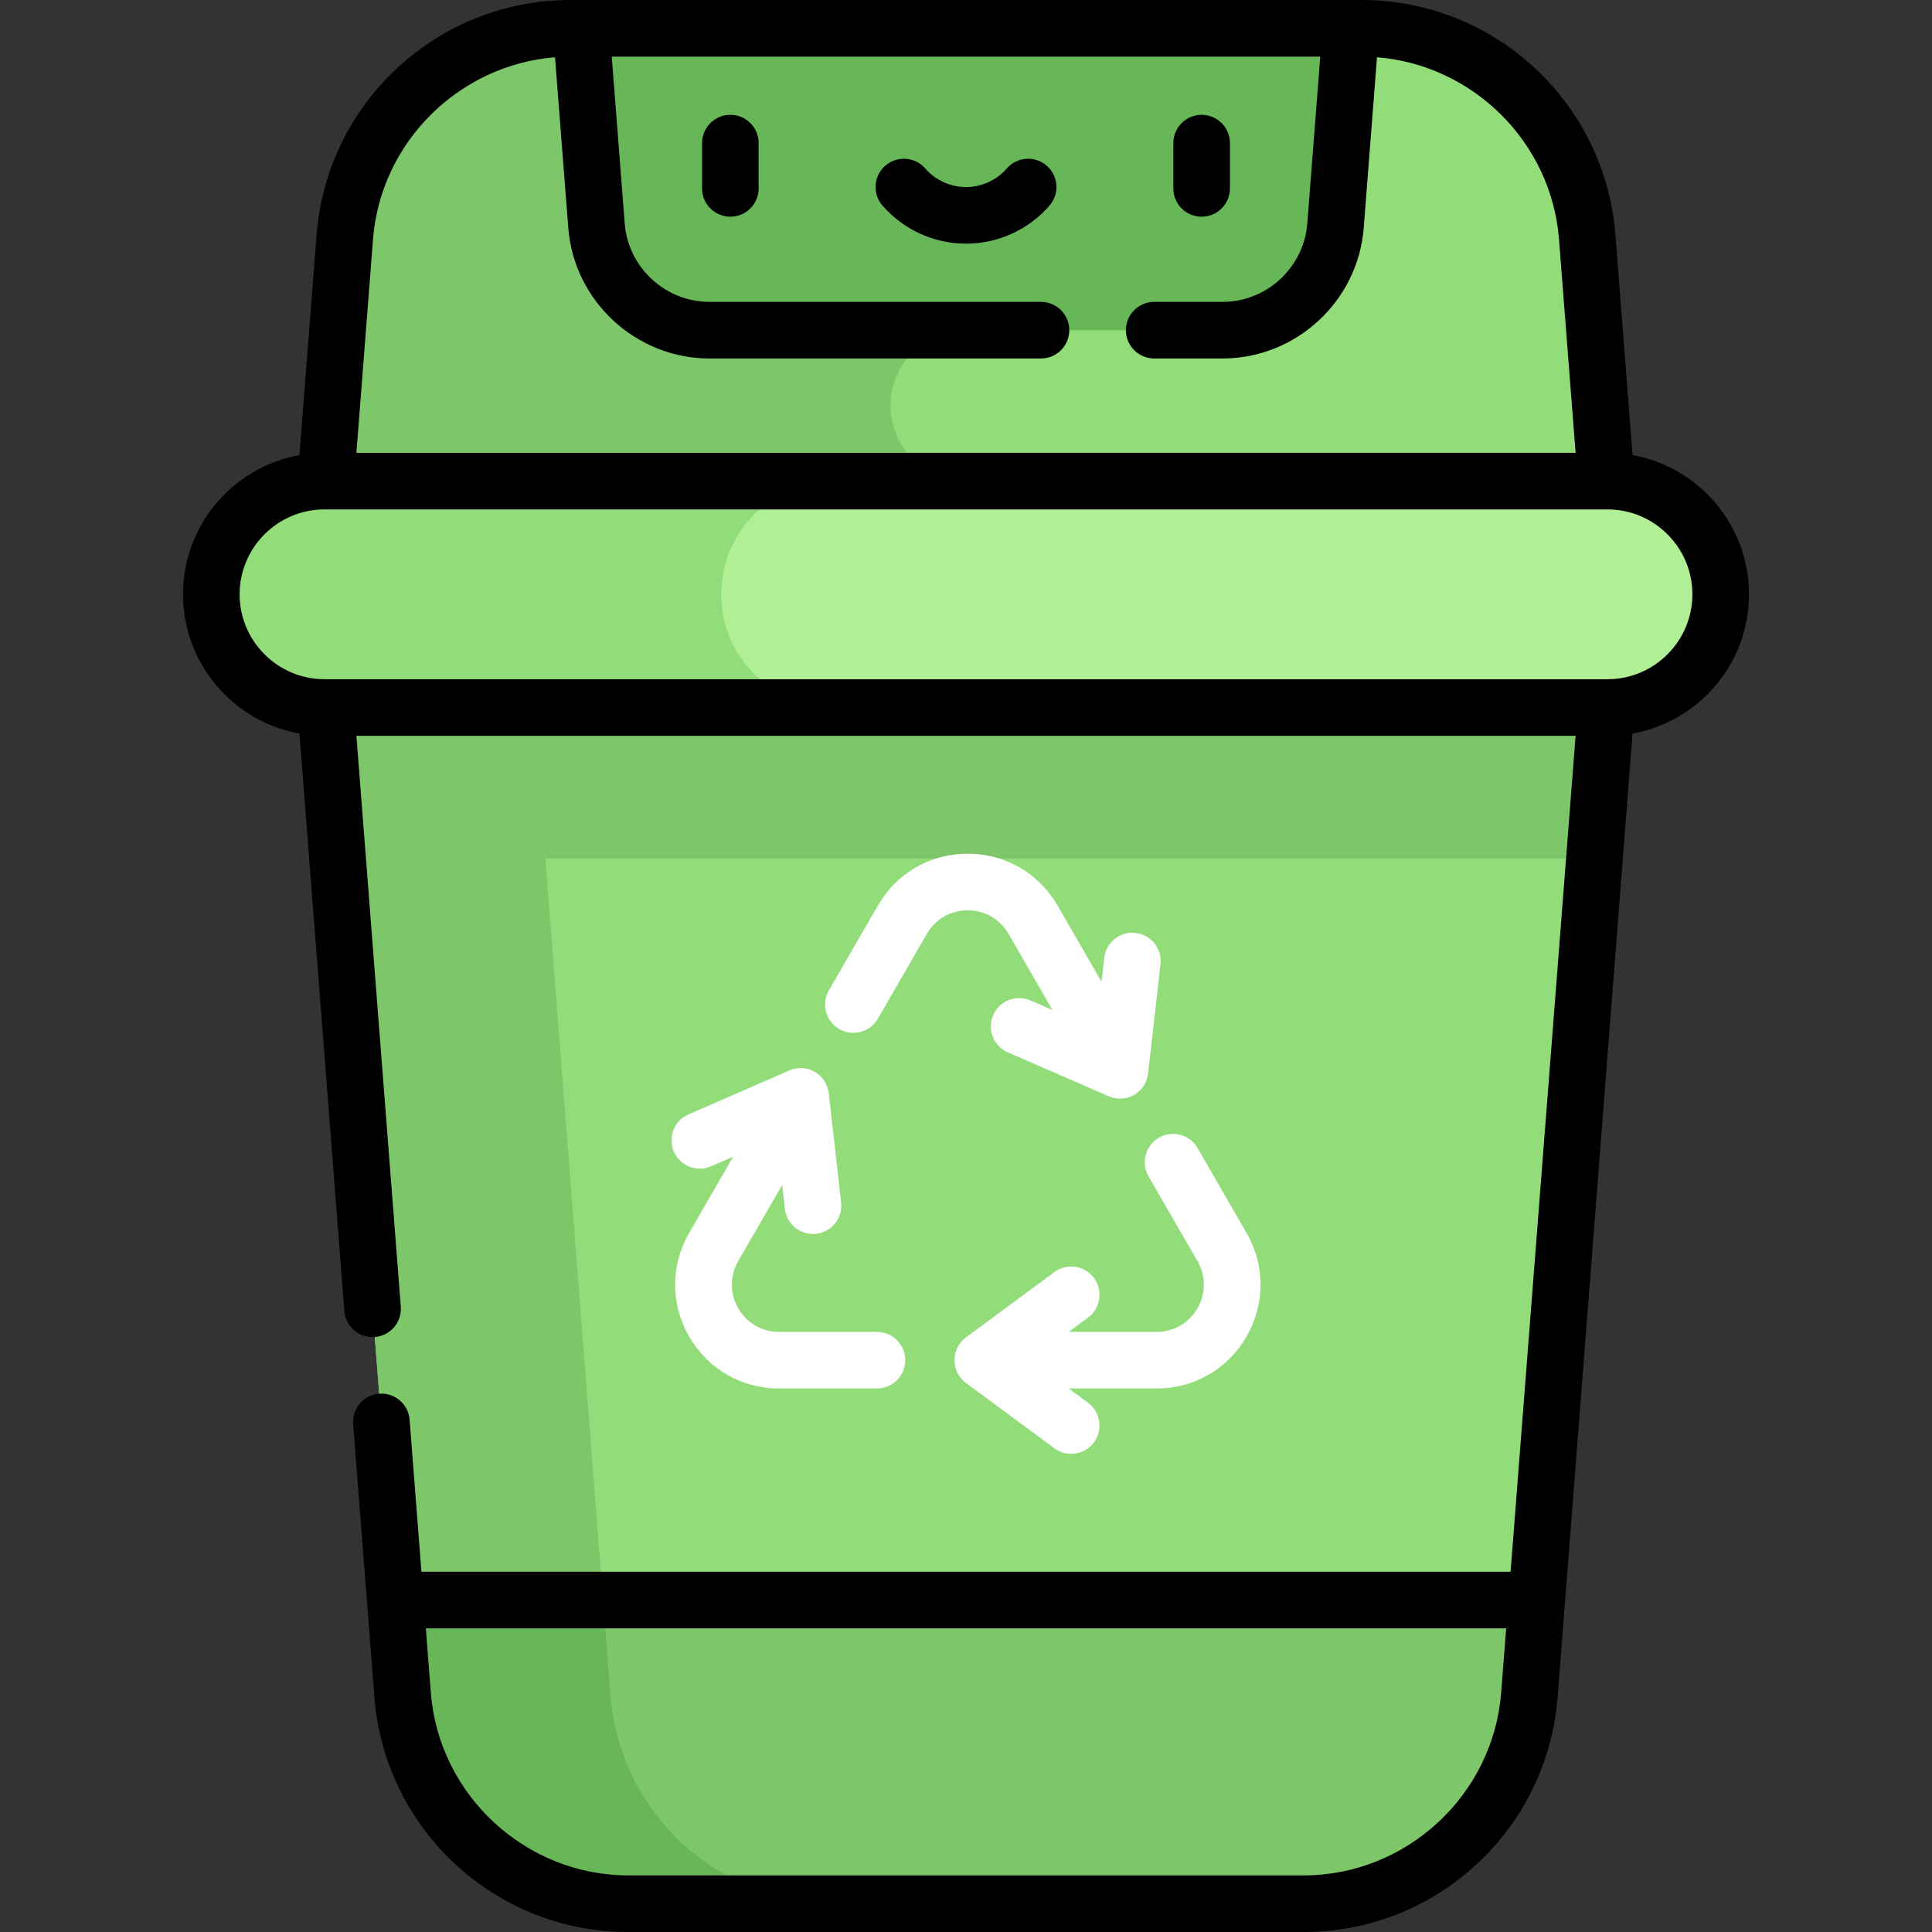 <svg id="Capa_1" enable-background="new 0 0 512 512" height="512" viewBox="0 0 512 512" width="512" xmlns="http://www.w3.org/2000/svg"><rect x="0" y="0" width="512" height="512" fill="#333333" stroke="none"/><g><g><g><path d="m91.373 62.847-7.362 94.653h343.979l-7.362-94.653c-2.43-31.238-28.487-55.347-59.82-55.347h-209.616c-31.333 0-57.39 24.109-59.819 55.347z" fill="#92dd7a"/></g></g><g><g><path d="m256 127.5c-11.046 0-20-8.954-20-20s8.954-20 20-20v-80h-104.808c-31.333 0-57.39 24.109-59.819 55.347l-7.362 94.653h171.989z" fill="#7ec66a"/></g></g><g><g><path d="m407.259 424.025 20.73-266.525h-343.978l20.73 266.525 151.259 40.238z" fill="#92dd7a"/></g></g><g><g><path d="m422.545 227.5 5.444-70h-343.978l20.73 266.525 56.234 14.96-16.449-211.485z" fill="#7ec66a"/></g></g><g><g><path d="m426 187.5h-340c-16.569 0-30-13.431-30-30 0-16.569 13.431-30 30-30h340c16.569 0 30 13.431 30 30 0 16.569-13.431 30-30 30z" fill="#b1ef97"/></g></g><g><g><path d="m191.128 157.5c0-16.569 13.431-30 30-30h-135.128c-16.569 0-30 13.431-30 30s13.431 30 30 30h135.128c-16.569 0-30-13.431-30-30z" fill="#92dd7a"/></g></g><g><g><path d="m353.919 59.826 4.07-52.326h-203.978l4.07 52.326c1.215 15.619 14.243 27.674 29.91 27.674h136.02c15.665 0 28.694-12.055 29.908-27.674z" fill="#67b758"/></g></g><g><g><path d="m104.741 424.025 1.954 25.127c2.43 31.238 28.487 55.347 59.819 55.347h178.971c31.333 0 57.39-24.109 59.819-55.347l1.954-25.127z" fill="#7ec66a"/></g></g><g><g><path d="m106.695 449.153c2.43 31.238 28.487 55.347 59.819 55.347h55.071c-31.333 0-57.39-24.109-59.819-55.347l-1.954-25.127h-55.071z" fill="#67b758"/></g></g><g><g><g><path d="m193.551 57.428c-4.142 0-7.5-3.358-7.5-7.5v-12c0-4.142 3.358-7.5 7.5-7.5s7.5 3.358 7.5 7.5v12c0 4.142-3.358 7.5-7.5 7.5z"/></g></g><g><g><path d="m318.449 57.428c-4.142 0-7.5-3.358-7.5-7.5v-12c0-4.142 3.358-7.5 7.5-7.5s7.5 3.358 7.5 7.5v12c0 4.142-3.358 7.5-7.5 7.5z"/></g></g><g><g><path d="m256 64.572c-8.477 0-16.539-3.671-22.118-10.073-2.722-3.123-2.396-7.86.726-10.582s7.859-2.397 10.582.726c2.73 3.132 6.67 4.928 10.811 4.928s8.081-1.796 10.811-4.928c2.721-3.124 7.459-3.448 10.582-.726s3.448 7.459.726 10.582c-5.581 6.401-13.643 10.073-22.12 10.073z"/></g></g></g><g><g><path d="m463.5 157.5c0-18.41-13.339-33.753-30.858-36.899l-4.537-58.335c-1.322-16.997-8.942-32.733-21.455-44.312-12.514-11.578-28.794-17.954-45.842-17.954h-209.616c-17.048 0-33.328 6.376-45.842 17.954s-20.133 27.315-21.455 44.312l-4.537 58.335c-17.519 3.146-30.858 18.489-30.858 36.899s13.339 33.753 30.858 36.899l11.902 153.03c.306 3.932 3.591 6.919 7.469 6.919.195 0 .392-.008.59-.023 4.13-.321 7.217-3.93 6.896-8.059l-11.765-151.266h323.1l-17.23 221.525h-288.64l-3.133-40.287c-.322-4.13-3.937-7.214-8.059-6.896-4.13.321-7.217 3.93-6.896 8.059l5.626 72.333c1.322 16.997 8.942 32.733 21.455 44.312 12.514 11.578 28.794 17.954 45.842 17.954h178.971c17.048 0 33.328-6.376 45.842-17.954 12.513-11.578 20.133-27.315 21.455-44.312l19.86-255.335c17.518-3.146 30.857-18.489 30.857-36.899zm-316.415-142.324 3.518 45.231c1.509 19.398 17.931 34.593 37.387 34.593h87.884c4.142 0 7.5-3.358 7.5-7.5s-3.358-7.5-7.5-7.5h-87.884c-11.674 0-21.527-9.117-22.432-20.755l-3.441-44.245h187.766l-3.441 44.245c-.905 11.638-10.758 20.755-22.432 20.755h-18.136c-4.142 0-7.5 3.358-7.5 7.5s3.358 7.5 7.5 7.5h18.136c19.456 0 35.878-15.195 37.387-34.592l3.518-45.231c25.407 2.011 46.23 22.474 48.235 48.252l4.4 56.571h-323.1l4.4-56.571c2.005-25.779 22.828-46.241 48.235-48.253zm198.4 481.824h-178.97c-27.238 0-50.229-21.272-52.342-48.429l-1.326-17.046h286.306l-1.326 17.046c-2.112 27.157-25.103 48.429-52.342 48.429zm80.515-317h-340c-12.407 0-22.5-10.093-22.5-22.5s10.093-22.5 22.5-22.5h340c12.407 0 22.5 10.093 22.5 22.5s-10.093 22.5-22.5 22.5z"/></g><g><path d="m300.931 247.234c-4.116-.463-7.83 2.493-8.296 6.609l-.717 6.334-11.654-20.186c-4.971-8.61-13.874-13.75-23.815-13.75-9.942 0-18.845 5.14-23.816 13.75l-12.972 22.468c-2.071 3.587-.842 8.174 2.745 10.245 3.586 2.072 8.173.841 10.245-2.745l12.972-22.468c2.26-3.914 6.307-6.25 10.826-6.25s8.565 2.336 10.825 6.25l11.654 20.186-5.845-2.547c-3.797-1.656-8.217.083-9.871 3.88-1.655 3.797.083 8.217 3.88 9.871l26.722 11.643c.958.417 1.978.625 2.995.625 1.299 0 2.595-.337 3.75-1.005 2.061-1.19 3.435-3.287 3.703-5.652l3.278-28.963c.466-4.114-2.493-7.829-6.609-8.295z" fill="#fff"/></g><g><path d="m330.333 354.212c4.971-8.61 4.971-18.89 0-27.5l-12.972-22.469c-2.071-3.588-6.657-4.817-10.245-2.745-3.587 2.071-4.816 6.658-2.745 10.245l12.972 22.469c2.259 3.914 2.26 8.586 0 12.5-2.259 3.914-6.306 6.25-10.825 6.25h-23.309l5.128-3.789c3.332-2.461 4.037-7.157 1.576-10.489-2.461-3.333-7.159-4.038-10.489-1.576l-23.444 17.321c-1.914 1.414-3.043 3.652-3.043 6.032s1.129 4.618 3.043 6.032l23.444 17.32c1.341.991 2.902 1.468 4.451 1.468 2.298 0 4.567-1.053 6.038-3.044 2.461-3.332 1.756-8.027-1.576-10.489l-5.127-3.788h23.309c9.939.003 18.842-5.137 23.814-13.748z" fill="#fff"/></g><g><path d="m215.926 284.059c-2.06-1.189-4.564-1.331-6.746-.38l-26.722 11.643c-3.797 1.654-5.535 6.074-3.88 9.871 1.655 3.798 6.076 5.537 9.871 3.88l5.845-2.547-11.655 20.187c-4.971 8.609-4.971 18.89 0 27.5s13.874 13.75 23.816 13.75h25.944c4.142 0 7.5-3.358 7.5-7.5s-3.358-7.5-7.5-7.5h-25.944c-4.519 0-8.566-2.336-10.825-6.25-2.26-3.914-2.26-8.586 0-12.5l11.654-20.186.717 6.334c.434 3.83 3.679 6.658 7.443 6.657.282 0 .566-.016.853-.048 4.116-.466 7.075-4.18 6.609-8.296l-3.278-28.964c-.267-2.364-1.641-4.461-3.702-5.651z" fill="#fff"/></g></g></g></svg>